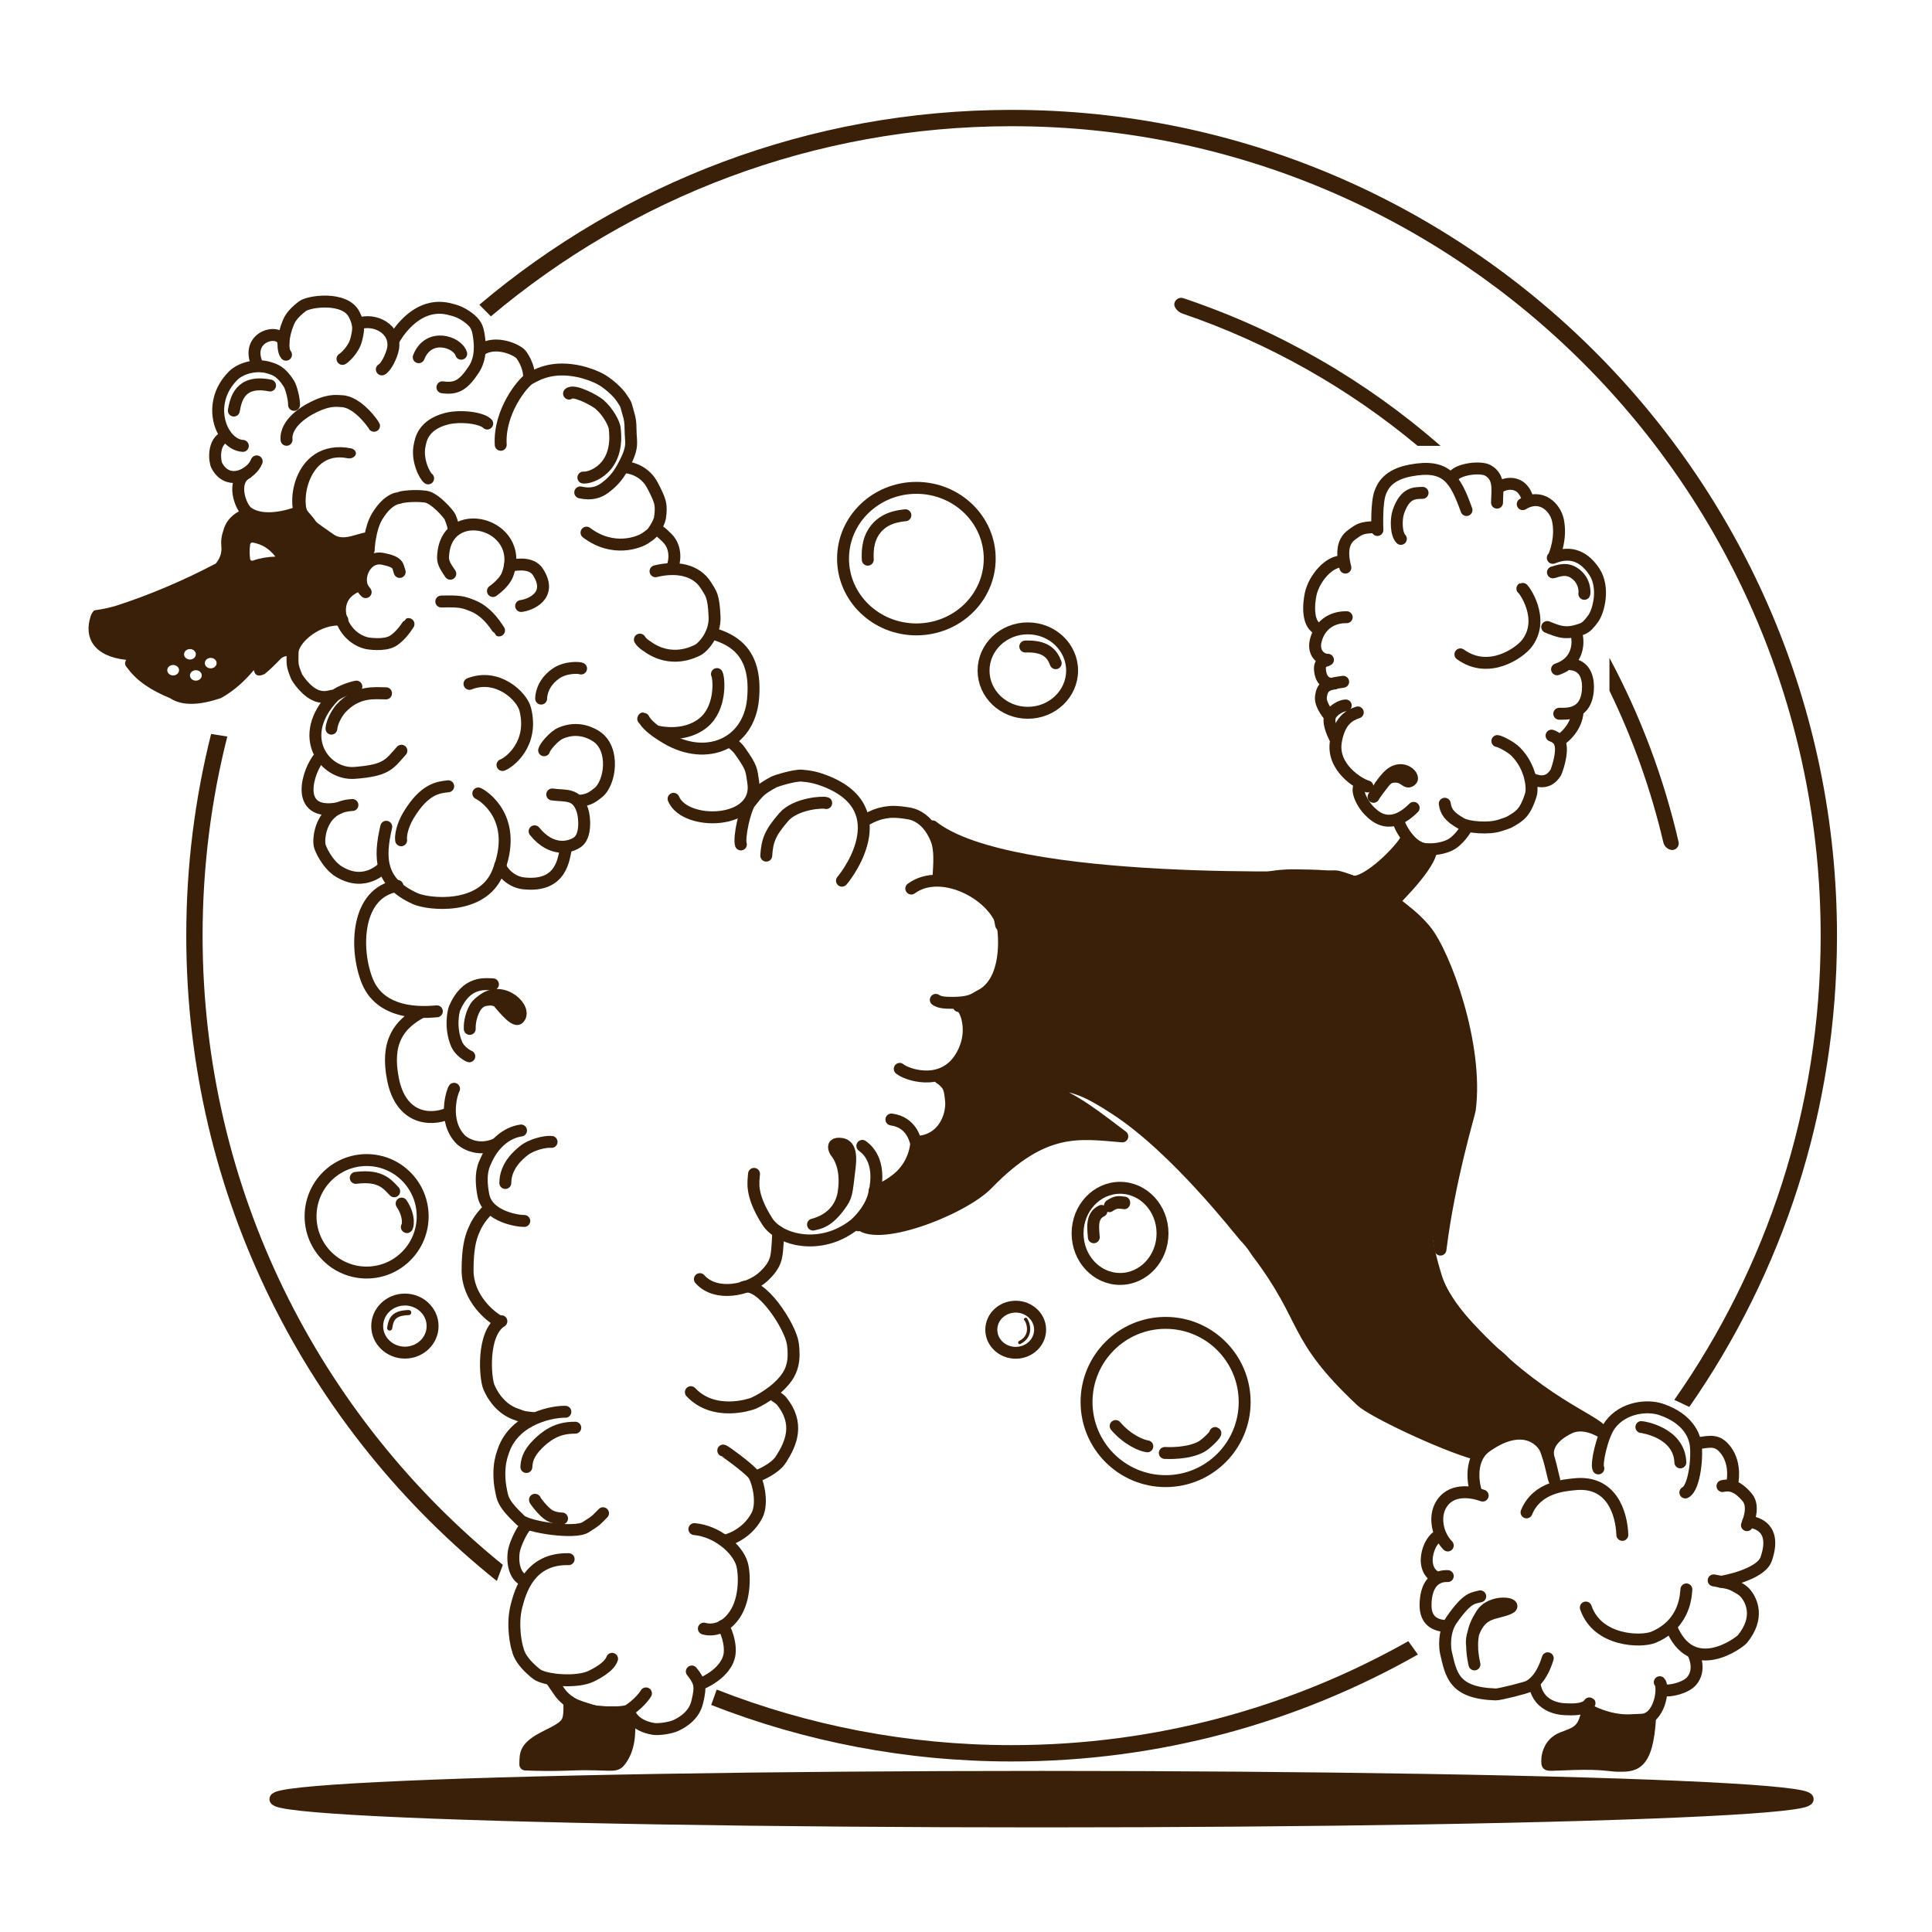<?xml version="1.0" encoding="UTF-8" standalone="no"?>
<!DOCTYPE svg PUBLIC "-//W3C//DTD SVG 1.1//EN" "http://www.w3.org/Graphics/SVG/1.1/DTD/svg11.dtd">
<svg width="100%" height="100%" viewBox="0 0 2363 2363" version="1.1" xmlns="http://www.w3.org/2000/svg" xmlns:xlink="http://www.w3.org/1999/xlink" xml:space="preserve" xmlns:serif="http://www.serif.com/" style="fill-rule:evenodd;clip-rule:evenodd;stroke-linecap:round;stroke-linejoin:round;stroke-miterlimit:1.5;">
    <g transform="matrix(0.684,0,0,0.684,-434.503,165.816)">
        <g transform="matrix(0.946,0,0,1.027,135.593,-172.066)">
            <path d="M3692.98,2368.85C3867.26,2139.96 3969.6,1861.22 3969.6,1560.62C3969.6,782.766 3284.37,151.25 2440.35,151.25C2065.58,151.25 1722.12,275.764 1456.05,482.314L1434.23,462.074C1705.94,250.446 2057.1,122.808 2440.35,122.808C3301.4,122.808 4000.46,767.069 4000.46,1560.62C4000.46,1865.52 3897.26,2148.38 3721.32,2381.12L3692.98,2368.85ZM3208.26,2812.23C2981.5,2930.74 2719.44,2998.43 2440.35,2998.43C2240.04,2998.43 2048.5,2963.56 1872.48,2900.06L1882.92,2873.27C2055.67,2935.7 2243.7,2969.98 2440.35,2969.98C2712.74,2969.98 2968.59,2904.21 3190.2,2788.97L3208.26,2812.23ZM1467.27,2684.19C1109.56,2420.63 880.249,2015.11 880.249,1560.62C880.249,1439.48 896.538,1321.83 927.206,1209.41L957.816,1213.89C927.318,1324.83 911.111,1440.99 911.111,1560.62C911.111,2002.78 1132.53,2397.66 1478.66,2656.14L1467.27,2684.19ZM970.437,1078.05C1001.49,997.817 1040.06,920.866 1085.36,847.917L1109.93,865.635C1068.19,933.308 1032.35,1004.47 1003.06,1078.52L970.437,1078.05Z" style="fill:rgb(58,32,9);"/>
        </g>
        <g transform="matrix(0.866,0,0,0.934,206.39,106.005)">
            <path d="M2923.47,201.635C2927.18,197.647 2933.12,196.132 2938.51,197.8C3136.28,259.241 3316.35,356.261 3469.76,480.574L3422.41,480.574C3280.23,370.625 3116.06,284.059 2936.89,227.328C2931.25,225.546 2926.38,222.127 2922.99,217.578C2918.47,211.493 2919.18,206.27 2923.47,201.635ZM3818.44,886.463C3881.83,996.214 3930.24,1114.41 3961.14,1238.74C3962.84,1245.5 3958.34,1252.27 3951.07,1253.92C3948.21,1254.52 3945.35,1254.27 3942.47,1253.25C3936.06,1250.96 3931.28,1245.87 3929.71,1239.66C3904.03,1138.25 3866.46,1041.04 3818.44,949.33L3818.44,886.463Z" style="fill:rgb(58,32,9);"/>
        </g>
        <g transform="matrix(1.229,0,0,1.229,-511.901,-131.108)">
            <g transform="matrix(1.077,0,0,1.062,-189.547,-113.848)">
                <ellipse cx="2414.8" cy="1843.66" rx="32.97" ry="31.605" style="fill:none;stroke:rgb(58,32,9);stroke-width:16.22px;"/>
            </g>
            <g transform="matrix(1,0,0,1,-3.569,-1.19)">
                <path d="M2420.64,1863.92C2442.91,1852.41 2429.78,1829.15 2429.04,1830.11" style="fill:none;stroke:rgb(58,32,9);stroke-width:4.71px;"/>
            </g>
            <path d="M2556.62,1984.22C2573.68,2004.17 2593.99,2012.67 2602.69,2013.77" style="fill:none;stroke:rgb(58,32,9);stroke-width:17.35px;"/>
            <path d="M2628.13,2023.42C2632.47,2023.62 2662.32,2024.94 2681.6,2014.14C2688.8,2010.11 2703.75,1995.14 2701.49,1994.39" style="fill:none;stroke:rgb(58,32,9);stroke-width:17.35px;"/>
            <g transform="matrix(1,0,0,1,-23.351,-30.683)">
                <ellipse cx="2652.64" cy="1979.95" rx="115.024" ry="115.13" style="fill:none;stroke:rgb(58,32,9);stroke-width:17.35px;"/>
            </g>
            <g transform="matrix(1,0,0,1,-15.82,-23.059)">
                <ellipse cx="2444.65" cy="908.138" rx="64.415" ry="61.415" style="fill:none;stroke:rgb(58,32,9);stroke-width:17.35px;"/>
            </g>
            <g transform="matrix(0.97,0.244,-0.244,0.97,291.923,-565.449)">
                <path d="M2413.56,852.207C2441.45,844.082 2453.77,852.252 2462.4,864.945" style="fill:none;stroke:rgb(58,32,9);stroke-width:17.35px;"/>
            </g>
            <g transform="matrix(1,0,0,1,-21.396,-5.331)">
                <ellipse cx="2584.41" cy="1709.25" rx="61.79" ry="66.297" style="fill:none;stroke:rgb(58,32,9);stroke-width:17.35px;"/>
            </g>
            <g transform="matrix(0.999,0,0,1.01,6.527,-21.635)">
                <path d="M2520.81,1714.03C2520.23,1702.67 2516.21,1683.53 2532.08,1676.17" style="fill:none;stroke:rgb(58,32,9);stroke-width:17.27px;"/>
            </g>
            <g transform="matrix(1.087,0.095,-0.106,1.212,-37.836,-602.659)">
                <path d="M2541.56,1670.93C2550.12,1664.87 2552.78,1665.69 2561.16,1665.8" style="fill:none;stroke:rgb(58,32,9);stroke-width:15.01px;"/>
            </g>
            <g transform="matrix(1,0,0,1,-23.288,-20.11)">
                <ellipse cx="2289.97" cy="742.312" rx="106.706" ry="102.976" style="fill:none;stroke:rgb(58,32,9);stroke-width:17.35px;"/>
            </g>
            <path d="M2195.96,723.763C2196.03,720.781 2194.14,703.162 2202.06,687.652C2215.27,661.805 2242.45,660.14 2250.69,659.1" style="fill:none;stroke:rgb(58,32,9);stroke-width:17.35px;"/>
            <g transform="matrix(1,0,0,1,-30.915,-4.546)">
                <ellipse cx="1497.72" cy="1683.64" rx="81.549" ry="81.833" style="fill:none;stroke:rgb(58,32,9);stroke-width:17.35px;"/>
            </g>
            <path d="M1451.01,1623.19C1471.57,1620.6 1482.01,1623.81 1489.95,1627.93C1495.32,1630.71 1499.97,1635.18 1506.94,1642.69" style="fill:none;stroke:rgb(58,32,9);stroke-width:17.35px;"/>
            <g transform="matrix(1,0,0,1,-1.261,-13.999)">
                <ellipse cx="1523.76" cy="1852.82" rx="40.295" ry="38.608" style="fill:none;stroke:rgb(58,32,9);stroke-width:17.35px;"/>
            </g>
            <g transform="matrix(1,0,0,1,1.162,1.181)">
                <path d="M1499.19,1840.47C1501.26,1826.84 1505.3,1818.59 1526.86,1817.97" style="fill:none;stroke:rgb(58,32,9);stroke-width:7.43px;"/>
            </g>
            <path d="M1517.72,1660.57C1530.98,1680.37 1526.12,1696.35 1525.3,1694.73" style="fill:none;stroke:rgb(58,32,9);stroke-width:17.35px;"/>
            <g transform="matrix(1,0,0,1,-294.055,136.147)">
                <g transform="matrix(1.19,0,0,1.19,1226.92,-227.209)">
                    <path d="M114.688,747.646C115.185,747.018 115.906,746.607 116.7,746.499C128.283,744.945 134.661,743.134 141.455,741.343C183.854,727.68 224.714,710.16 264.281,689.4C269.707,682.87 272.024,675.581 271.002,667.477C270.442,660.93 271.404,654.957 273.424,649.382C275.845,639.997 281.353,631.653 292.94,625.357C321.169,629.502 343.366,629.11 359.085,623.845C395.653,656.012 425.638,668.163 447.74,656.352C453.33,662.771 453.529,670.488 450.964,678.872L439.013,720.159C426.521,726.709 417.789,740.467 412.794,761.386C391.015,765.611 371.984,777.161 357.175,799.965L351.165,802.478C348.268,802.873 346.129,803.868 344.366,805.159C337.401,812.463 330.577,819.17 324.09,824.451C316.777,828.012 312.149,826.777 310.777,819.725C299.826,832.752 287.197,844.684 270.504,853.967C246.307,862.102 224.03,864.463 208.225,853.967C185.707,844.777 167.737,833.166 156.194,817.106C152.757,813.764 152.707,810.47 154.763,807.206C115.366,802.982 102.654,780.416 111.273,753.851C111.949,751.772 112.989,749.83 114.346,748.116C114.453,747.944 114.574,747.79 114.688,747.646ZM212.144,813.45C208.166,813.45 204.935,816.312 204.935,819.838C204.935,823.363 208.166,826.225 212.144,826.225C216.123,826.225 219.353,823.363 219.353,819.838C219.353,816.312 216.123,813.45 212.144,813.45ZM232.7,793.989C228.722,793.989 225.492,796.851 225.492,800.377C225.492,803.902 228.722,806.764 232.7,806.764C236.679,806.764 239.909,803.902 239.909,800.377C239.909,796.851 236.679,793.989 232.7,793.989ZM239.909,819.838C235.931,819.838 232.7,822.7 232.7,826.225C232.7,829.751 235.931,832.613 239.909,832.613C243.888,832.613 247.118,829.751 247.118,826.225C247.118,822.7 243.888,819.838 239.909,819.838ZM258.085,804.788C254.107,804.788 250.876,807.651 250.876,811.176C250.876,814.701 254.107,817.564 258.085,817.564C262.064,817.564 265.294,814.701 265.294,811.176C265.294,807.651 262.064,804.788 258.085,804.788ZM305.864,680.081C305.957,681.347 306.085,682.614 306.25,683.883C306.35,684.616 306.776,685.266 307.41,685.649C308.044,686.032 308.816,686.109 309.513,685.857C318.07,682.837 327.283,681.223 337.132,680.971C329.719,671.105 320.354,665.727 309.503,663.762C308.755,663.634 307.987,663.815 307.375,664.264C306.764,664.714 306.361,665.393 306.26,666.145C305.819,669.554 305.627,672.973 305.694,676.403C305.696,677.698 305.751,678.962 305.864,680.081Z" style="fill:rgb(58,32,9);"/>
                </g>
                <g>
                    <path d="M2476.44,1556.01C2478.27,1556.27 2502.95,1523.05 2503.49,1512.99C2503.86,1506.16 2509.3,1511.76 2537.03,1494.03C2521.05,1501.14 2503.99,1513.17 2501.28,1515.09C2531.84,1506.54 2531.7,1504.44 2548.1,1477.57C2564.99,1449.9 2566.92,1444.09 2567.97,1440.92C2577.3,1439.03 2577.63,1436.95 2577.76,1437.77C2579.35,1447.98 2573.07,1442.33 2563.16,1443.57C2590.57,1442.49 2614.73,1406.62 2615.13,1397.34C2617.62,1339.77 2599.74,1341.55 2595.05,1342.01C2619.86,1331.22 2627.39,1321.81 2640.84,1296.96C2638.56,1300.05 2613.5,1334.1 2612.48,1335.67C2632.57,1309.72 2643.39,1312.91 2640.09,1280.09C2636.37,1243.06 2636.84,1238.91 2622.36,1237C2647.89,1229.92 2645.33,1224.97 2669.37,1214.69C2673,1213.14 2693.38,1181.38 2692.51,1165.7C2690.03,1120.62 2691.56,1119.17 2665.11,1082.43C2671.83,1095.58 2673.18,1094.4 2680.1,1099.31C2680.41,1100.89 2682.69,1112.45 2684.03,1119.07C2683.43,1093.06 2685.91,1088.64 2661.88,1077.74C2637.71,1066.78 2625.16,1056.04 2597.76,1051.5C2597.75,1017.83 2598.66,1017.91 2590.13,985.571C2635.12,1026.97 2819.3,1043.82 2859.84,1046.22C2937.43,1050.84 2937.15,1047.51 2943.86,1047.94C2989.67,1050.9 2989.35,1049.53 3035.04,1051.85C3074.25,1053.85 3073.62,1046.3 3112.86,1046.8C3176.68,1047.6 3191.35,1049.69 3242.61,1078.71C3265.33,1091.57 3264.29,1092.5 3284.1,1109.41L3276.36,1108.15C3295.46,1128.6 3296.84,1130.68 3298.31,1132.88C3312.14,1153.76 3315.11,1152.38 3319.6,1177.07C3322.6,1193.59 3339.9,1202.65 3340.68,1219.67C3342.12,1251.32 3367.72,1283 3364.1,1344.23C3361.16,1346.46 3371.26,1354.23 3350.48,1443.47C3341.96,1480.09 3340.42,1489.41 3337.1,1501.58C3335.49,1507.47 3321.88,1557.33 3321.51,1576.21C3318.48,1554.73 3317.89,1549.48 3317.64,1547.15C3315.85,1531.1 3306.01,1523.87 3303.92,1513.28C3301.1,1540.67 3296.11,1565.12 3317.26,1632.62C3328.57,1668.74 3359.73,1699.61 3364.62,1708C3384.98,1742.93 3398.15,1730.62 3422.53,1762.8C3438.37,1783.71 3448.31,1780.58 3460.57,1794.08C3488.15,1824.42 3501.12,1821.33 3523.44,1833.76C3553.62,1850.58 3552.6,1852.04 3555.23,1853.46C3551.75,1851.81 3532.17,1836.61 3506.92,1849.05C3486.35,1859.18 3482.02,1854.62 3477.52,1877.82C3470.19,1864.24 3474.73,1872.56 3462.87,1863.07C3449.16,1852.1 3432.64,1853.9 3431.78,1854.28C3411.34,1863.21 3392.5,1874.73 3375.03,1888.74C3322.49,1873.75 3223.62,1826.1 3208.3,1811.71C3105.99,1715.61 3132.41,1695.61 3056.89,1595.71C3052.13,1589.41 3051.46,1585.99 3038.52,1572.15C3031.28,1564.41 2938.9,1444.35 2850.62,1387.03C2789.55,1347.37 2789.26,1357.26 2718.41,1340.18C2794.16,1377.65 2792.37,1374.87 2860.38,1426.67C2797.52,1421.49 2746.02,1411.18 2664.29,1495.62C2627.52,1533.62 2498.64,1582.89 2475.91,1551.37" style="fill:rgb(58,32,9);stroke:rgb(58,32,9);stroke-width:17.35px;"/>
                    <g>
                        <path d="M2584.23,975.562C2697.57,1065.81 3162.36,1048.81 3169.87,1048.23C3177.91,1047.61 3259.87,1076.09 3301.49,1127C3329.47,1161.22 3378.37,1293.57 3365.91,1388.06C3365.16,1393.78 3335.99,1489.05 3323.24,1591.4C3317.08,1549.26 3309.93,1541 3299.16,1500.25C3299.2,1589.57 3303.49,1638.86 3364.41,1704.58C3465.77,1813.92 3547.52,1838.64 3557.35,1855.2" style="fill:none;stroke:rgb(58,32,9);stroke-width:17.35px;"/>
                    </g>
                </g>
                <path d="M3376.18,1946.3C3374.03,1943.83 3359.97,1897.59 3391.57,1876.43C3450.22,1837.15 3473.65,1877.05 3474.02,1877.6C3480.66,1887.59 3487.44,1922.91 3488.73,1926.06" style="fill:none;stroke:rgb(58,32,9);stroke-width:17.35px;"/>
                <path d="M3558.47,1857.01C3554.14,1855.01 3531.36,1840.64 3510.15,1851.13C3482.37,1864.87 3478.51,1881.05 3479.77,1891.23" style="fill:none;stroke:rgb(58,32,9);stroke-width:17.35px;"/>
                <path d="M2055.93,2249.13C2055.93,2280.07 2056.55,2282.46 2022.98,2299.09C1990.1,2315.37 1992.15,2324.89 1991.76,2340.53C2036.01,2342.44 2058.98,2340.09 2080.05,2340.19C2120.43,2340.38 2123.41,2343.88 2130.35,2334.36C2145.35,2313.79 2143.32,2289.74 2142.63,2265.11C2138.86,2265.22 2110.79,2265.03 2095.52,2263.78C2091.51,2263.45 2054.37,2251.77 2055.93,2249.13Z" style="fill:rgb(58,32,9);stroke:rgb(58,32,9);stroke-width:17.35px;"/>
                <path d="M1949.29,1437.9C1921.07,1450.37 1900.88,1434.36 1898.08,1431.55C1870.48,1403.83 1886.26,1359.3 1888.06,1357.4" style="fill:none;stroke:rgb(58,32,9);stroke-width:17.35px;"/>
                <path d="M1805.74,1062.2C1745.46,1071.46 1743.11,1153.87 1761.76,1200.49C1783.89,1255.81 1856.8,1244.74 1863.06,1244.72" style="fill:none;stroke:rgb(58,32,9);stroke-width:17.35px;"/>
                <path d="M1880.12,1393.18C1851.5,1405.4 1810.62,1399.71 1799.39,1344.31C1788.22,1289.28 1807.88,1263.65 1840.48,1245.92" style="fill:none;stroke:rgb(58,32,9);stroke-width:17.35px;"/>
                <path d="M1944.65,1205.39C1932.31,1205.06 1905.98,1200.82 1889,1239.98C1886.85,1244.94 1881.92,1269.24 1891.83,1292.4C1896.55,1303.44 1908.89,1309.88 1910.26,1310.17" style="fill:none;stroke:rgb(58,32,9);stroke-width:17.35px;"/>
                <path d="M1910.9,1270.27C1910.64,1266.23 1911.15,1251.78 1919.11,1238.66C1921.63,1234.49 1926.08,1230.93 1931.38,1227.19C1960.67,1206.57 1995.81,1242.06 1981.91,1255.15C1975.56,1261.14 1953.92,1232.28 1952.06,1230.92C1942.2,1223.71 1925.37,1230.31 1925.71,1231.66" style="fill:rgb(58,32,9);stroke:rgb(58,32,9);stroke-width:17.35px;"/>
                <path d="M1962.67,1494.49C1962.67,1469.67 1981.75,1453.72 1989.5,1447.46C2000.23,1438.8 2020.29,1433.73 2029.95,1434.67" style="fill:none;stroke:rgb(58,32,9);stroke-width:17.35px;"/>
                <path d="M1985.53,1418.11C1963.91,1421.17 1944.62,1438.23 1934.48,1462.03C1932.49,1466.68 1924.38,1479.2 1930.72,1512.18C1936.84,1544.08 1982.41,1550.05 1990.25,1549.7" style="fill:none;stroke:rgb(58,32,9);stroke-width:17.35px;"/>
                <path d="M1956.92,1695.6C1928.13,1713.44 1933.23,1778.8 1938.87,1791.68C1951.49,1820.5 1971.78,1828.43 1975.74,1829.98C1991.62,1836.19 1991.82,1835.23 2003.56,1836.52" style="fill:none;stroke:rgb(58,32,9);stroke-width:17.35px;"/>
                <path d="M1938.32,1532.47C1924.88,1545.4 1919.64,1556.63 1916.36,1564.42C1911.73,1575.41 1907.76,1590.3 1907.76,1621.67C1907.76,1661.8 1940.84,1689.36 1954.92,1696.37" style="fill:none;stroke:rgb(58,32,9);stroke-width:17.35px;"/>
                <path d="M2045.18,1982.61C2043.38,1982.58 2031.64,1982.35 2023.77,1975.96C2014.57,1968.5 2004.59,1954.76 2005.92,1955.36" style="fill:none;stroke:rgb(58,32,9);stroke-width:17.35px;"/>
                <path d="M1993.3,1907.7C1993.79,1899.69 1995.06,1889.12 2009.64,1874.5C2013.81,1870.31 2021.65,1863.04 2031.3,1858C2041.01,1852.93 2050.87,1850.53 2064.44,1850.53" style="fill:none;stroke:rgb(58,32,9);stroke-width:17.35px;"/>
                <path d="M1992.68,2073.07C1976.56,2069.65 1972.29,2047.1 1975.11,2030.22C1977.01,2018.88 1988.98,1993.94 1994.84,1991.98" style="fill:none;stroke:rgb(58,32,9);stroke-width:17.35px;"/>
                <path d="M2050.04,1827.35C2035.06,1826.78 1977,1835.02 1959.96,1883.92C1957.38,1891.34 1957.05,1892.37 1955.61,1899.42C1953.61,1909.24 1952.97,1925.98 1956.58,1942.44C1958.77,1952.42 1958.14,1960.09 1984.72,1985.07C1995.46,1995.17 2063.64,2005.41 2079.47,1995.37C2097.03,1984.22 2094.02,1985.59 2104.81,1974.95" style="fill:none;stroke:rgb(58,32,9);stroke-width:17.35px;"/>
                <g transform="matrix(1,0,0,1,-3.279,-2.48)">
                    <path d="M2058.09,2044.26C2001.52,2043 1987.89,2090.25 1982.16,2112.61C1975.01,2140.5 1982.12,2170.97 1984.12,2175.93C1984.44,2176.7 1985.67,2191.03 2011.23,2211.32C2023.18,2220.8 2070.72,2224.71 2091.16,2214.42C2094.47,2212.76 2116.99,2202.14 2121.27,2189.28" style="fill:none;stroke:rgb(58,32,9);stroke-width:17.35px;"/>
                </g>
                <path d="M2167.31,2237.09C2163.33,2243.58 2154.16,2253.79 2142.31,2261.54C2135.49,2266 2106.08,2264.59 2103.89,2264.45C2098.18,2264.09 2065.73,2261.82 2045.73,2240.27C2040.64,2234.79 2033.38,2222.27 2028.51,2216.58" style="fill:none;stroke:rgb(58,32,9);stroke-width:17.35px;"/>
                <path d="M2237.72,1998.03C2270.93,2001 2300.42,2026.84 2306.95,2048.64C2310.69,2061.16 2312.91,2098.69 2296.11,2122.99C2276.6,2151.22 2252.09,2143.03 2251.55,2142.82" style="fill:none;stroke:rgb(58,32,9);stroke-width:17.35px;"/>
                <path d="M2279.76,1883.73C2281.76,1883.87 2314.91,1908.27 2322.95,1917.64C2329.14,1924.87 2338.88,1959.29 2328.49,1978.72C2312.78,2008.1 2281.88,2015.7 2280.59,2014.73" style="fill:none;stroke:rgb(58,32,9);stroke-width:17.35px;"/>
                <path d="M2279.02,2138.78C2287.27,2150.24 2292.65,2174.93 2286.9,2187.47C2286.89,2187.49 2281.95,2206.1 2252.09,2220.97C2249.49,2222.26 2247.98,2222.32 2246.8,2222.64" style="fill:none;stroke:rgb(58,32,9);stroke-width:17.35px;"/>
                <path d="M2234.01,2205.22C2246.07,2220.21 2247.43,2226.67 2242.1,2248.85C2240.68,2254.79 2236.69,2271.5 2211.11,2283.65C2203.17,2287.42 2185.53,2290.09 2177.5,2288.64C2149.57,2283.59 2144.53,2267.36 2143.74,2266.32" style="fill:none;stroke:rgb(58,32,9);stroke-width:17.35px;"/>
                <path d="M2232.62,1798.81C2266.23,1834.56 2319.05,1816.78 2322.99,1815.18C2330.36,1812.18 2357.47,1798.18 2372.13,1777.37C2379.46,1766.96 2384.54,1753.25 2380.94,1727.85C2377.53,1703.69 2334.61,1636.23 2308.81,1646.07" style="fill:none;stroke:rgb(58,32,9);stroke-width:17.35px;"/>
                <path d="M2329.29,1920.71C2332.42,1919.47 2354.77,1910.61 2363.75,1896.56C2378.36,1873.73 2391.52,1844.46 2364.11,1811.22C2361.93,1808.58 2352.95,1802.78 2350.51,1801.39" style="fill:none;stroke:rgb(58,32,9);stroke-width:17.35px;"/>
                <path d="M2245.75,1634.36C2268.61,1660.42 2316.5,1650.67 2338.01,1630.87C2356.77,1613.61 2357.34,1602.4 2358.51,1587.48C2359.35,1576.82 2360.1,1564.4 2358.96,1565.33" style="fill:none;stroke:rgb(58,32,9);stroke-width:17.35px;"/>
                <path d="M2410.35,1554.98C2419.48,1552.87 2431.88,1551.38 2449.37,1527.27C2459.62,1513.13 2459.03,1511.15 2463.76,1470.91C2467.15,1442.09 2457.98,1437.68 2448.79,1437.31C2440.39,1436.97 2439.1,1441.4 2442.9,1448.57C2443.51,1449.71 2461.19,1467.37 2454.95,1508.16C2449.26,1545.32 2415.37,1553.73 2410.35,1554.98Z" style="fill:rgb(58,32,9);stroke:rgb(58,32,9);stroke-width:17.35px;"/>
                <path d="M2536.53,1328.44C2545.59,1336.34 2595.06,1354.38 2622.72,1315.29C2625.59,1311.23 2642.89,1286.78 2634.71,1254.27C2634.26,1252.47 2631.41,1241.13 2623.24,1234.1" style="fill:none;stroke:rgb(58,32,9);stroke-width:17.35px;"/>
                <path d="M2524.39,1402.09C2553.35,1405.94 2558.74,1431.42 2559.89,1434.8C2601.11,1433.58 2613.25,1395.12 2611.19,1374.73C2608.97,1352.93 2607.98,1352.32 2591.35,1338.15" style="fill:none;stroke:rgb(58,32,9);stroke-width:17.35px;"/>
                <path d="M2482.12,1440.49C2484.37,1442.5 2508.32,1456.69 2501.24,1501.06C2500.68,1504.62 2498.66,1506.76 2502.16,1506.18C2503.37,1505.98 2522.57,1498.19 2536.76,1485.03C2556.61,1466.6 2559.58,1444.17 2560.11,1440.16" style="fill:none;stroke:rgb(58,32,9);stroke-width:17.35px;"/>
                <path d="M2324.51,1481.21C2323.98,1492.02 2318.29,1510.35 2343.78,1550.37C2361.33,1577.92 2421.81,1593.63 2470.59,1555.01C2474.06,1552.26 2496.68,1531.55 2500.1,1505.98" style="fill:none;stroke:rgb(58,32,9);stroke-width:17.35px;"/>
                <path d="M2342.32,1018.19C2343.64,996.042 2348.14,984.769 2367.8,962.056C2385.16,941.996 2425.83,939.821 2429.55,941.684" style="fill:none;stroke:rgb(58,32,9);stroke-width:17.35px;"/>
                <path d="M2485.11,967.115C2498.97,959.514 2506.93,956.982 2515.14,955.549C2523.27,954.13 2531.63,953.757 2549.42,956.695C2553.78,957.416 2576.41,961.156 2589.78,994.424C2596.05,1010.04 2593.87,1031.81 2592.99,1048.4" style="fill:none;stroke:rgb(58,32,9);stroke-width:17.35px;"/>
                <path d="M2553.32,1066.09C2598.08,1033.23 2677.19,1076.73 2686.59,1121.97C2688.56,1131.47 2695.63,1201.49 2653.26,1222.14C2645.8,1225.77 2640.82,1233.54 2605.38,1232.2C2594.23,1231.78 2590.09,1228.83 2588.99,1228.04" style="fill:none;stroke:rgb(58,32,9);stroke-width:17.35px;"/>
                <path d="M2452.45,1054.65C2463.21,1042.47 2534.59,944.476 2419.7,906.605C2412.16,904.121 2404,902.58 2393.77,901.798C2383.74,901.031 2356.85,909.136 2352.82,911.34C2332.56,922.417 2330.87,925.789 2318.79,940.897C2311.32,950.251 2302.21,991.532 2305.4,1001.89" style="fill:none;stroke:rgb(58,32,9);stroke-width:17.35px;"/>
                <path d="M2183.07,837.599C2224.52,846.09 2246.39,828.408 2250.66,824.948C2276.86,803.764 2273.95,760.791 2270.56,754.005" style="fill:none;stroke:rgb(58,32,9);stroke-width:17.35px;"/>
                <path d="M2207.46,935.509C2224.24,975.851 2332.96,973.182 2323.44,911.831C2320.48,892.725 2321.89,891.064 2303.85,865.623C2299.45,859.414 2293.33,855.051 2292.24,854.303" style="fill:none;stroke:rgb(58,32,9);stroke-width:17.35px;"/>
                <path d="M2263.18,694.811C2298.3,704.434 2329.26,725.977 2323.02,791.01C2316.9,854.763 2256.16,881.787 2197.55,847.539C2161.1,826.239 2164.34,815.707 2163.29,819.111" style="fill:none;stroke:rgb(58,32,9);stroke-width:17.35px;"/>
                <path d="M2181.22,542.662C2187.58,545.132 2197.47,555.362 2198.72,556.65C2212.68,571.088 2208.55,591.954 2206.12,596.762" style="fill:none;stroke:rgb(58,32,9);stroke-width:17.35px;"/>
                <path d="M2181.2,604.436C2210.96,596.991 2240.51,601.939 2254.92,625.484C2262,637.046 2265.74,639.717 2267.11,670.635C2268.23,696.24 2249.79,715.632 2242.48,719.136C2237.14,721.699 2203.87,739.351 2168.46,713.277C2167.99,712.932 2161.86,709.406 2158.44,703.898" style="fill:none;stroke:rgb(58,32,9);stroke-width:17.35px;"/>
                <path d="M2134.7,452.814C2159.93,454.507 2171.35,470.93 2173.36,473.82C2178.06,480.592 2185.01,496.115 2185.49,497.725C2186.72,501.88 2190.67,507.596 2187.66,526.926C2187.14,530.236 2183.69,537.567 2181.77,540.639C2175.87,550.073 2175.68,549.814 2166.57,556.14C2157.53,562.419 2119.42,577.506 2080.78,548.253" style="fill:none;stroke:rgb(58,32,9);stroke-width:17.35px;"/>
                <path d="M2014.78,789.713C2014.89,786.343 2015.53,767.886 2036.13,753.372C2050.53,743.233 2070.74,744.661 2072.88,745.92" style="fill:none;stroke:rgb(58,32,9);stroke-width:17.35px;"/>
                <path d="M1692.78,874.312C1675.56,893.254 1653.42,961.687 1719.94,949.17" style="fill:none;stroke:rgb(58,32,9);stroke-width:17.35px;"/>
                <path d="M1740.22,944.536C1693.8,946.647 1689.95,993.243 1692.69,1004.01C1693.83,1008.47 1703.82,1031.68 1721.42,1042.01C1759.81,1064.52 1785.33,1034.88 1786,1034.34" style="fill:none;stroke:rgb(58,32,9);stroke-width:17.35px;"/>
                <path d="M1789.42,976.173C1778.55,1022.91 1780.29,1057.43 1831.56,1080.75C1849.98,1089.13 1929.07,1098.32 1951.65,1042.74C1983.6,964.092 1930.1,930.548 1923.35,927.711" style="fill:none;stroke:rgb(58,32,9);stroke-width:17.35px;"/>
                <path d="M1879.59,917.285C1865.76,918.848 1845.34,920.271 1821.77,959.527C1812.28,975.326 1810.11,990.025 1811.1,995.845" style="fill:none;stroke:rgb(58,32,9);stroke-width:17.35px;"/>
                <path d="M1955.27,1032.27C1956.72,1040.42 1970.05,1056.33 1989,1058.47C2045.94,1064.9 2047.66,1020.81 2051.11,1006.22" style="fill:none;stroke:rgb(58,32,9);stroke-width:17.35px;"/>
                <g transform="matrix(1,0,0,1,0.912,-0.362)">
                    <path d="M2004.37,983.15C2029.27,1013.87 2055.74,1006.74 2067.02,998.754C2079.22,990.124 2077.44,963.121 2073.92,952.491C2065.54,927.205 2049.18,932.296 2029.98,929.553" style="fill:none;stroke:rgb(58,32,9);stroke-width:17.35px;"/>
                </g>
                <path d="M2069.81,938.415C2085.17,937.607 2091.23,931.493 2097.44,926.815C2115.68,913.076 2122.79,862.425 2094.7,844.441C2087.66,839.934 2068.21,829.303 2043.34,839.929C2033.36,844.196 2020.12,860.097 2019.14,864.881" style="fill:none;stroke:rgb(58,32,9);stroke-width:17.35px;"/>
                <path d="M1958.54,886.325C1967.66,883.192 2004.56,856.308 1991.64,805.223C1986.83,786.194 1951.4,752.251 1910.49,768.271" style="fill:none;stroke:rgb(58,32,9);stroke-width:17.35px;"/>
                <g transform="matrix(0.905,0,0,0.929,157.898,68.084)">
                    <path d="M1714.63,823.729C1716,810.197 1726.23,796.159 1730.07,792.095C1756.67,763.976 1784.91,768.542 1802.52,768.542" style="fill:none;stroke:rgb(58,32,9);stroke-width:18.91px;"/>
                </g>
                <path d="M1811.48,865.564C1793.19,886.179 1789.33,894.206 1743.56,897.789C1700.15,901.188 1656.99,845.01 1712.7,786.947C1717.62,781.823 1733.9,774.524 1745.97,772.274" style="fill:none;stroke:rgb(58,32,9);stroke-width:17.35px;"/>
                <g transform="matrix(1.555,0,0,1.184,-926.982,-103.049)">
                    <path d="M1712.19,452.546C1665.84,440.624 1657.31,520.762 1671.3,535.635" style="fill:none;stroke:rgb(58,32,9);stroke-width:12.56px;"/>
                </g>
                <g transform="matrix(1,0,0,1,-0.215,0.785)">
                    <path d="M1662.87,517.386C1649.67,522.569 1610.88,534.629 1587.94,518.091C1577.52,510.575 1563.67,472.786 1586.99,460.548" style="fill:none;stroke:rgb(58,32,9);stroke-width:17.35px;"/>
                </g>
                <path d="M1600.91,444.552C1593.78,463.461 1559.25,481.498 1542.87,450.614C1539.62,444.48 1536.6,415.673 1555.54,408.486" style="fill:none;stroke:rgb(58,32,9);stroke-width:17.35px;"/>
                <path d="M1580.76,422.045C1549.31,420.016 1525.9,360.62 1566.6,319.973C1578.11,308.479 1600.9,302.781 1618.82,308.323C1627.17,310.906 1636.3,313.317 1647.79,331.571C1651.48,337.431 1655.61,355.266 1655.28,362.339" style="fill:none;stroke:rgb(58,32,9);stroke-width:17.35px;"/>
                <path d="M1620.36,334.143C1576.42,325.392 1570.64,354.463 1567.67,370.667" style="fill:none;stroke:rgb(58,32,9);stroke-width:17.35px;"/>
                <g transform="matrix(1,0,0,1,-7.396,-8.851)">
                    <path d="M1779.04,401.6C1778.59,400.27 1755.77,366.524 1731.79,365.785C1724.11,365.548 1712.33,362.708 1685.6,377.335C1681.66,379.488 1649.48,397.093 1651.76,422.043" style="fill:none;stroke:rgb(58,32,9);stroke-width:17.35px;"/>
                </g>
                <path d="M1602.3,305.088C1581.98,262.24 1635.53,249.202 1639.76,271.159" style="fill:none;stroke:rgb(58,32,9);stroke-width:17.35px;"/>
                <path d="M1643.58,289.369C1637.97,282.646 1638.44,262.764 1647,242.506C1648.33,239.35 1651.85,230.554 1667.43,218.85C1677.5,211.284 1729.58,204.468 1742.76,230.756C1750.06,245.308 1749.6,252.037 1745.87,267.074C1741.82,283.38 1726.9,295.129 1725.75,295.49" style="fill:none;stroke:rgb(58,32,9);stroke-width:17.35px;"/>
                <path d="M1748.14,244.43C1772.97,235.374 1804.5,252.45 1799.25,280.851C1797.4,290.838 1789.08,307.841 1783,310.746" style="fill:none;stroke:rgb(58,32,9);stroke-width:17.35px;"/>
                <path d="M1871.14,336.752C1892.16,339.826 1902.28,332.713 1916.79,310.862C1928.19,293.702 1925.87,272.292 1923.89,260.398C1922.19,250.155 1920.15,243.656 1908.15,234.913C1898.74,228.066 1891.18,225.11 1879.45,222.521C1830.49,211.71 1801.3,265.956 1800.7,267.41" style="fill:none;stroke:rgb(58,32,9);stroke-width:17.35px;"/>
                <path d="M1898.49,287.941C1892.9,270.234 1850.93,256.72 1836.67,293.025" style="fill:none;stroke:rgb(58,32,9);stroke-width:17.35px;"/>
                <path d="M1927.24,282.246C1946.12,269.314 1973.89,279.115 1984.16,287.609C1985.74,288.916 1997.96,304.585 1997.25,323.776" style="fill:none;stroke:rgb(58,32,9);stroke-width:17.35px;"/>
                <path d="M1955.99,420.467C1953.05,372.108 1988.54,329.532 1997.69,324.413C2011.04,316.947 2032.41,305.317 2071.32,313.909C2078.15,315.416 2093.98,320.313 2103.9,326.477C2116.93,334.577 2127.42,345.596 2131.34,351.279C2140.08,363.968 2137.4,360.958 2141.88,375.676C2144.16,383.16 2144.81,388.353 2144.84,397.483C2144.91,418.984 2150.81,422.915 2131.45,456.747C2123.22,471.117 2112.46,479.434 2107.5,483.138C2099.15,489.374 2088.2,493.462 2071.66,489.711" style="fill:none;stroke:rgb(58,32,9);stroke-width:17.35px;"/>
                <path d="M1985.66,654.97C1997.61,653.703 2032.88,640.615 2010.07,605.397C1998.97,588.267 1970.57,596.991 1969.43,595.866" style="fill:none;stroke:rgb(58,32,9);stroke-width:17.35px;"/>
                <path d="M1808.99,605.436C1805.74,596.635 1808.42,591.149 1784.41,586.353C1757.8,581.037 1743.03,618.783 1759.46,634.806" style="fill:none;stroke:rgb(58,32,9);stroke-width:17.35px;"/>
                <path d="M1757.02,631.815C1756.07,631.828 1754,618.937 1736.31,632.081C1707.47,653.501 1725.77,701.281 1761.79,709.221C1762.47,709.371 1786.07,713.325 1798.58,706.067C1811.51,698.564 1821.58,681.354 1821.8,681.272" style="fill:none;stroke:rgb(58,32,9);stroke-width:17.35px;"/>
                <path d="M1869.5,648.458C1896.68,647.901 1900.71,648.722 1916.15,655.066C1939.34,664.591 1952.74,690.171 1953.51,690.557" style="fill:none;stroke:rgb(58,32,9);stroke-width:17.35px;"/>
                <path d="M1725.49,675.142C1691.29,670.847 1653.44,702.019 1653.16,722.648C1652.91,740.815 1652.29,741.05 1659.04,757.791C1659.61,759.215 1672.33,779.827 1688.83,785.649C1698.11,788.923 1704.88,786.936 1711.08,785.558" style="fill:none;stroke:rgb(58,32,9);stroke-width:17.35px;"/>
                <g transform="matrix(0.988,0.157,-0.157,0.988,86.11,-324.714)">
                    <path d="M2089.05,470.475C2099.08,470.098 2139.87,449.776 2122.52,391.675C2121.1,386.932 2111.34,371.738 2095.69,361.813C2088.54,357.276 2054.88,345.398 2049.31,353.13" style="fill:none;stroke:rgb(58,32,9);stroke-width:17.35px;"/>
                </g>
                <path d="M1850.38,469.305C1845.76,466.265 1832.87,442.434 1838.32,419.917C1839.6,414.627 1842.04,391.592 1876.97,382.532C1896.89,377.363 1928.03,381.077 1936.34,389.514" style="fill:none;stroke:rgb(58,32,9);stroke-width:17.35px;"/>
                <path d="M1762.69,556.236C1747,557.878 1725.46,572.091 1705.62,556.354C1702.78,554.11 1683.3,541.413 1680.85,537.969C1669,521.284 1666.74,525.089 1662.02,507.24" style="fill:none;stroke:rgb(58,32,9);stroke-width:17.35px;"/>
                <path d="M1886.9,539.918C1886.48,535.947 1882.67,526.514 1882.22,525.381C1880.7,521.613 1860.03,497.702 1847.05,495.918C1828.61,493.383 1810.72,496.5 1809.74,497.27C1808.27,498.424 1793.45,496.534 1776.38,524.322C1765.65,541.798 1763.8,570.687 1763.96,573.409" style="fill:none;stroke:rgb(58,32,9);stroke-width:17.35px;"/>
                <path d="M1944.65,633.206C1946.72,631.709 1961.5,621.005 1965.82,609.332C1993.72,534.023 1873.66,502.885 1872.04,584.8C1871.87,593.17 1878.3,601.529 1882.59,608.032" style="fill:none;stroke:rgb(58,32,9);stroke-width:17.35px;"/>
                <g transform="matrix(1.155,0,0,1.171,-513.366,-172.834)">
                    <path d="M3209.13,1049.64C3209.11,1050.24 3223.6,1051.7 3238.58,1063.36C3246.58,1069.57 3251.83,1079.53 3253.88,1082.61C3254.94,1081.22 3304.24,1035.82 3309.64,1012.51C3292.08,1015.61 3286.06,1015.76 3278.44,996.768C3273.13,1008.61 3229.71,1053.1 3209.13,1049.64Z" style="fill:rgb(58,32,9);stroke:rgb(58,32,9);stroke-width:14.91px;"/>
                </g>
                <path d="M3262.24,968.067C3263.01,973.882 3278.8,1007.02 3301.92,1008.75C3321.26,1010.19 3334.15,1004.09 3336.71,1002.88C3349.34,996.9 3360.15,979.707 3360.06,979.005" style="fill:none;stroke:rgb(58,32,9);stroke-width:17.35px;"/>
                <g transform="matrix(1,0,0,1,-0.115,3.953)">
                    <path d="M3406.14,847.507C3410.04,847.884 3425.74,855.862 3432.63,862.758C3455.76,885.889 3457.68,916.825 3454.98,925.476C3446.39,953.096 3437.6,956.842 3426.63,963.681C3421.8,966.694 3416.06,968.22 3410.19,970.192C3393.08,975.934 3363.25,972.854 3354.13,967.766C3335.54,957.403 3331.37,949.804 3329.6,938.721" style="fill:none;stroke:rgb(58,32,9);stroke-width:17.35px;"/>
                </g>
                <path d="M3454.8,906.207C3461.88,908.732 3479.01,916.866 3491.09,897.158C3491.7,896.164 3497.24,881.355 3498.38,867.869C3499.78,851.313 3492.88,846.449 3484.87,843.561" style="fill:none;stroke:rgb(58,32,9);stroke-width:17.35px;"/>
                <path d="M3384.66,1949.27C3369.18,1943.59 3337.25,1937.58 3323.12,1964.45C3314.66,1980.55 3318.08,2005.66 3333.89,2021.89" style="fill:none;stroke:rgb(58,32,9);stroke-width:17.35px;"/>
                <path d="M3317.73,2068.58C3289.12,2054.06 3309.32,2006.91 3323.55,2007.55" style="fill:none;stroke:rgb(58,32,9);stroke-width:17.35px;"/>
                <path d="M3333.89,2066.42C3331.76,2066.46 3302.28,2063.14 3301.56,2108C3301.18,2131.72 3316.01,2138.43 3331.2,2139.06" style="fill:none;stroke:rgb(58,32,9);stroke-width:17.35px;"/>
                <path d="M3381.1,2095.88C3371.11,2098.8 3363.32,2096.08 3339.64,2129.93C3326.96,2148.06 3330.14,2173.05 3331.03,2176.88C3338.78,2210.24 3342.36,2236.54 3403.72,2238.6C3409.03,2238.78 3448.24,2228.99 3452.4,2226.44C3456.39,2223.99 3470.05,2216.2 3479.36,2185.99" style="fill:none;stroke:rgb(58,32,9);stroke-width:17.35px;"/>
                <path d="M3372.7,2194.94C3363.18,2152.97 3376.02,2133.57 3382.65,2122.51C3396.99,2098.6 3439.4,2106.35 3422.76,2113.56C3403.49,2121.92 3383.69,2117.1 3371.55,2148.33C3366.72,2160.77 3370.16,2171.74 3369.38,2170.9" style="fill:rgb(58,32,9);stroke:rgb(58,32,9);stroke-width:17.35px;"/>
                <path d="M3459.86,2221.69C3465.14,2261.71 3505.36,2260.1 3507.8,2260.22C3537.74,2261.76 3539.84,2250.96 3540.13,2251.32" style="fill:none;stroke:rgb(58,32,9);stroke-width:17.35px;"/>
                <path d="M3628.3,2271.47C3624.21,2344.95 3603.86,2342.41 3580.77,2342.41C3573.11,2342.41 3558.03,2338.61 3518.35,2339.85C3480.85,2341.03 3479.3,2342.11 3478.82,2339.11C3477.75,2332.55 3479.21,2310.19 3500.62,2301.93C3521.54,2293.86 3531.91,2292.07 3537.43,2260.39C3538.08,2260.93 3566.77,2277.5 3598.53,2276.19C3624.04,2275.14 3619.87,2275.72 3628.3,2271.47Z" style="fill:rgb(58,32,9);stroke:rgb(58,32,9);stroke-width:17.35px;"/>
                <path d="M3534.75,2112.16C3551.57,2161.64 3615.41,2162.82 3633.26,2155.35C3681.21,2135.28 3680.33,2090.28 3681.06,2085.8" style="fill:none;stroke:rgb(58,32,9);stroke-width:17.35px;"/>
                <path d="M3620.34,2275.64C3644.78,2267.49 3648.1,2226.27 3642.34,2220.8" style="fill:none;stroke:rgb(58,32,9);stroke-width:17.35px;"/>
                <path d="M3691.74,2180.29C3692.15,2181.49 3702.69,2202.8 3688.64,2219.17C3679.94,2229.31 3656.4,2234.67 3647.07,2232.37" style="fill:none;stroke:rgb(58,32,9);stroke-width:17.35px;"/>
                <path d="M3658.67,2139.8C3688.65,2215.53 3758.11,2163.5 3762.74,2157.8C3788.24,2126.39 3775.3,2101.84 3767.97,2092.55C3763.01,2086.26 3756.29,2083.32 3752.03,2080.88C3743.26,2075.88 3736.79,2075.79 3720.74,2072.66" style="fill:none;stroke:rgb(58,32,9);stroke-width:17.35px;"/>
                <path d="M3731.1,2074.76C3735.85,2074.21 3789.28,2064.21 3797.14,2041.57C3812.28,1997.95 3785.96,1988.51 3771.02,1987.19" style="fill:none;stroke:rgb(58,32,9);stroke-width:17.35px;"/>
                <path d="M3697.33,1873.34C3717.12,1869.96 3727.17,1868 3738.96,1883.98C3753.99,1904.35 3747.92,1931.63 3747.44,1932.62" style="fill:none;stroke:rgb(58,32,9);stroke-width:17.35px;"/>
                <path d="M3733.54,1935.43C3740.71,1934.07 3752.78,1931.78 3769.62,1951.98C3781.13,1965.8 3770.02,1989.7 3769.17,1992.35" style="fill:none;stroke:rgb(58,32,9);stroke-width:17.35px;"/>
                <path d="M3679.54,1944.76C3693.59,1937.69 3697.91,1887.57 3693.84,1870.85C3691.96,1863.1 3684.41,1837.3 3643.99,1823.82C3624,1817.15 3589.11,1820.78 3570.15,1846.21C3558.26,1862.17 3549.54,1903.81 3552.98,1909.77" style="fill:none;stroke:rgb(58,32,9);stroke-width:17.35px;"/>
                <path d="M3448.49,1973.73C3463.51,1936.56 3504.82,1934.35 3517.54,1932.87C3572.42,1926.51 3586.81,1975.34 3587.86,2006.46" style="fill:none;stroke:rgb(58,32,9);stroke-width:17.35px;"/>
                <path d="M3615.57,1849.57C3616.68,1849.48 3670.72,1857.13 3672.29,1900.98" style="fill:none;stroke:rgb(58,32,9);stroke-width:17.35px;"/>
                <path d="M3522.84,807.424C3521.96,834.115 3497.62,850.661 3496.37,850.433" style="fill:none;stroke:rgb(58,32,9);stroke-width:17.35px;"/>
                <path d="M3496.08,811.759C3505.65,811.636 3535.1,814.734 3537.76,777.107C3538.61,765.054 3536.67,741.849 3512.86,739.714" style="fill:none;stroke:rgb(58,32,9);stroke-width:17.35px;"/>
                <path d="M3492.88,747.082C3535.12,733.031 3520.6,686.282 3518.55,693.138" style="fill:none;stroke:rgb(58,32,9);stroke-width:17.35px;"/>
                <path d="M3352.26,725.356C3393.88,755.485 3438.65,722.67 3448.62,709.908C3476.86,673.733 3443.72,629.114 3442.42,629.713" style="fill:none;stroke:rgb(58,32,9);stroke-width:17.35px;"/>
                <path d="M3478.58,685.556C3495.93,692.495 3506.56,697.19 3530.16,687.992C3535.34,685.975 3539.99,680.817 3545.53,673.193C3553.24,662.577 3562.43,628.249 3547.13,605.09C3533.91,585.092 3514.78,573.296 3486.66,584.945" style="fill:none;stroke:rgb(58,32,9);stroke-width:17.35px;"/>
                <path d="M3486.9,606.038C3489.48,606.074 3503.67,598.136 3516.8,606.248C3536.18,618.218 3532.55,639.431 3532.55,637.143" style="fill:none;stroke:rgb(58,32,9);stroke-width:17.35px;"/>
                <path d="M3442.94,506.77C3470.31,490.201 3490.37,512.447 3494.11,529.944C3499.58,555.523 3490.05,578.696 3488.44,582.616" style="fill:none;stroke:rgb(58,32,9);stroke-width:17.35px;"/>
                <path d="M3406.09,484.187C3413.74,476.483 3442.68,467.866 3450.79,501.946" style="fill:none;stroke:rgb(58,32,9);stroke-width:17.35px;"/>
                <path d="M3405.55,504.62C3405.76,486.366 3409.99,467.994 3392.49,457.81C3380.53,450.85 3340.51,456.751 3340.36,470.943" style="fill:none;stroke:rgb(58,32,9);stroke-width:17.35px;"/>
                <path d="M3361.14,515.363C3344.59,469.373 3331.78,448.007 3279.6,457.812C3246.39,464.05 3239.14,481.048 3235.72,489.745C3230,504.323 3231.38,540.113 3231.49,544.422" style="fill:none;stroke:rgb(58,32,9);stroke-width:17.35px;"/>
                <path d="M3265.64,557.329C3258.54,550.031 3258.3,528.604 3262.14,517.574C3271.98,489.373 3286.09,490.808 3297.21,490.351" style="fill:none;stroke:rgb(58,32,9);stroke-width:17.35px;"/>
                <path d="M3184.9,599.102C3178.35,573.65 3182.82,559.694 3193.97,551.48C3205.4,543.057 3208.05,540.795 3228.91,540.14" style="fill:none;stroke:rgb(58,32,9);stroke-width:17.35px;"/>
                <path d="M3147.97,689.488C3128.42,683.957 3131.35,651.892 3134.4,637.709C3139.38,614.554 3162.04,588.26 3181.72,590.274" style="fill:none;stroke:rgb(58,32,9);stroke-width:17.35px;"/>
                <path d="M3158.1,733.131C3149.05,732.739 3136.51,722.724 3142.34,703.361C3152.63,669.142 3184.99,671.397 3186.82,671.299" style="fill:none;stroke:rgb(58,32,9);stroke-width:17.35px;"/>
                <path d="M3168.98,767.795C3168.68,767.788 3152.74,771.719 3148.69,752.961C3144.6,734.006 3156.86,735.587 3159.57,733.308" style="fill:none;stroke:rgb(58,32,9);stroke-width:17.35px;"/>
                <path d="M3181.69,765.239C3159.4,768.252 3151.1,770.579 3149.33,787.5C3148.06,799.59 3161.77,814.954 3161.94,815.122" style="fill:none;stroke:rgb(58,32,9);stroke-width:17.35px;"/>
                <path d="M3185.43,799.684C3178.46,799.684 3167.55,806.717 3163.87,812.843C3158.13,822.409 3165.51,838.602 3170.4,848.466" style="fill:none;stroke:rgb(58,32,9);stroke-width:17.35px;"/>
                <path d="M3202.99,809.819C3190.45,813.985 3176.36,821.767 3171.14,851.836C3164.59,889.493 3203.98,913.816 3217.01,917.556" style="fill:none;stroke:rgb(58,32,9);stroke-width:17.35px;"/>
                <path d="M3206.88,915.506C3198.94,921.471 3209.03,943.717 3222.38,955.563C3227.62,960.207 3249.78,983.263 3284.24,948.68" style="fill:none;stroke:rgb(58,32,9);stroke-width:17.35px;"/>
                <path d="M3225.87,932.651C3226.15,931.187 3237.82,915.551 3241.08,911.644C3243.88,908.298 3247.53,904.626 3252.23,903.788C3271.73,900.313 3272.95,916.209 3280.99,908.066C3286.66,902.319 3265.55,881.278 3245.52,904.197C3245,904.79 3241.95,907.802 3235.98,916.069C3234.19,918.551 3226.21,932.145 3225.87,932.651Z" style="fill:rgb(58,32,9);stroke:rgb(58,32,9);stroke-width:17.35px;"/>
            </g>
            <g transform="matrix(1,0,0,1,100.26,-23.391)">
                <ellipse cx="2348.51" cy="2550.5" rx="1114.7" ry="32.408" style="fill:rgb(58,32,9);stroke:rgb(58,32,9);stroke-width:17.35px;"/>
            </g>
        </g>
    </g>
</svg>
